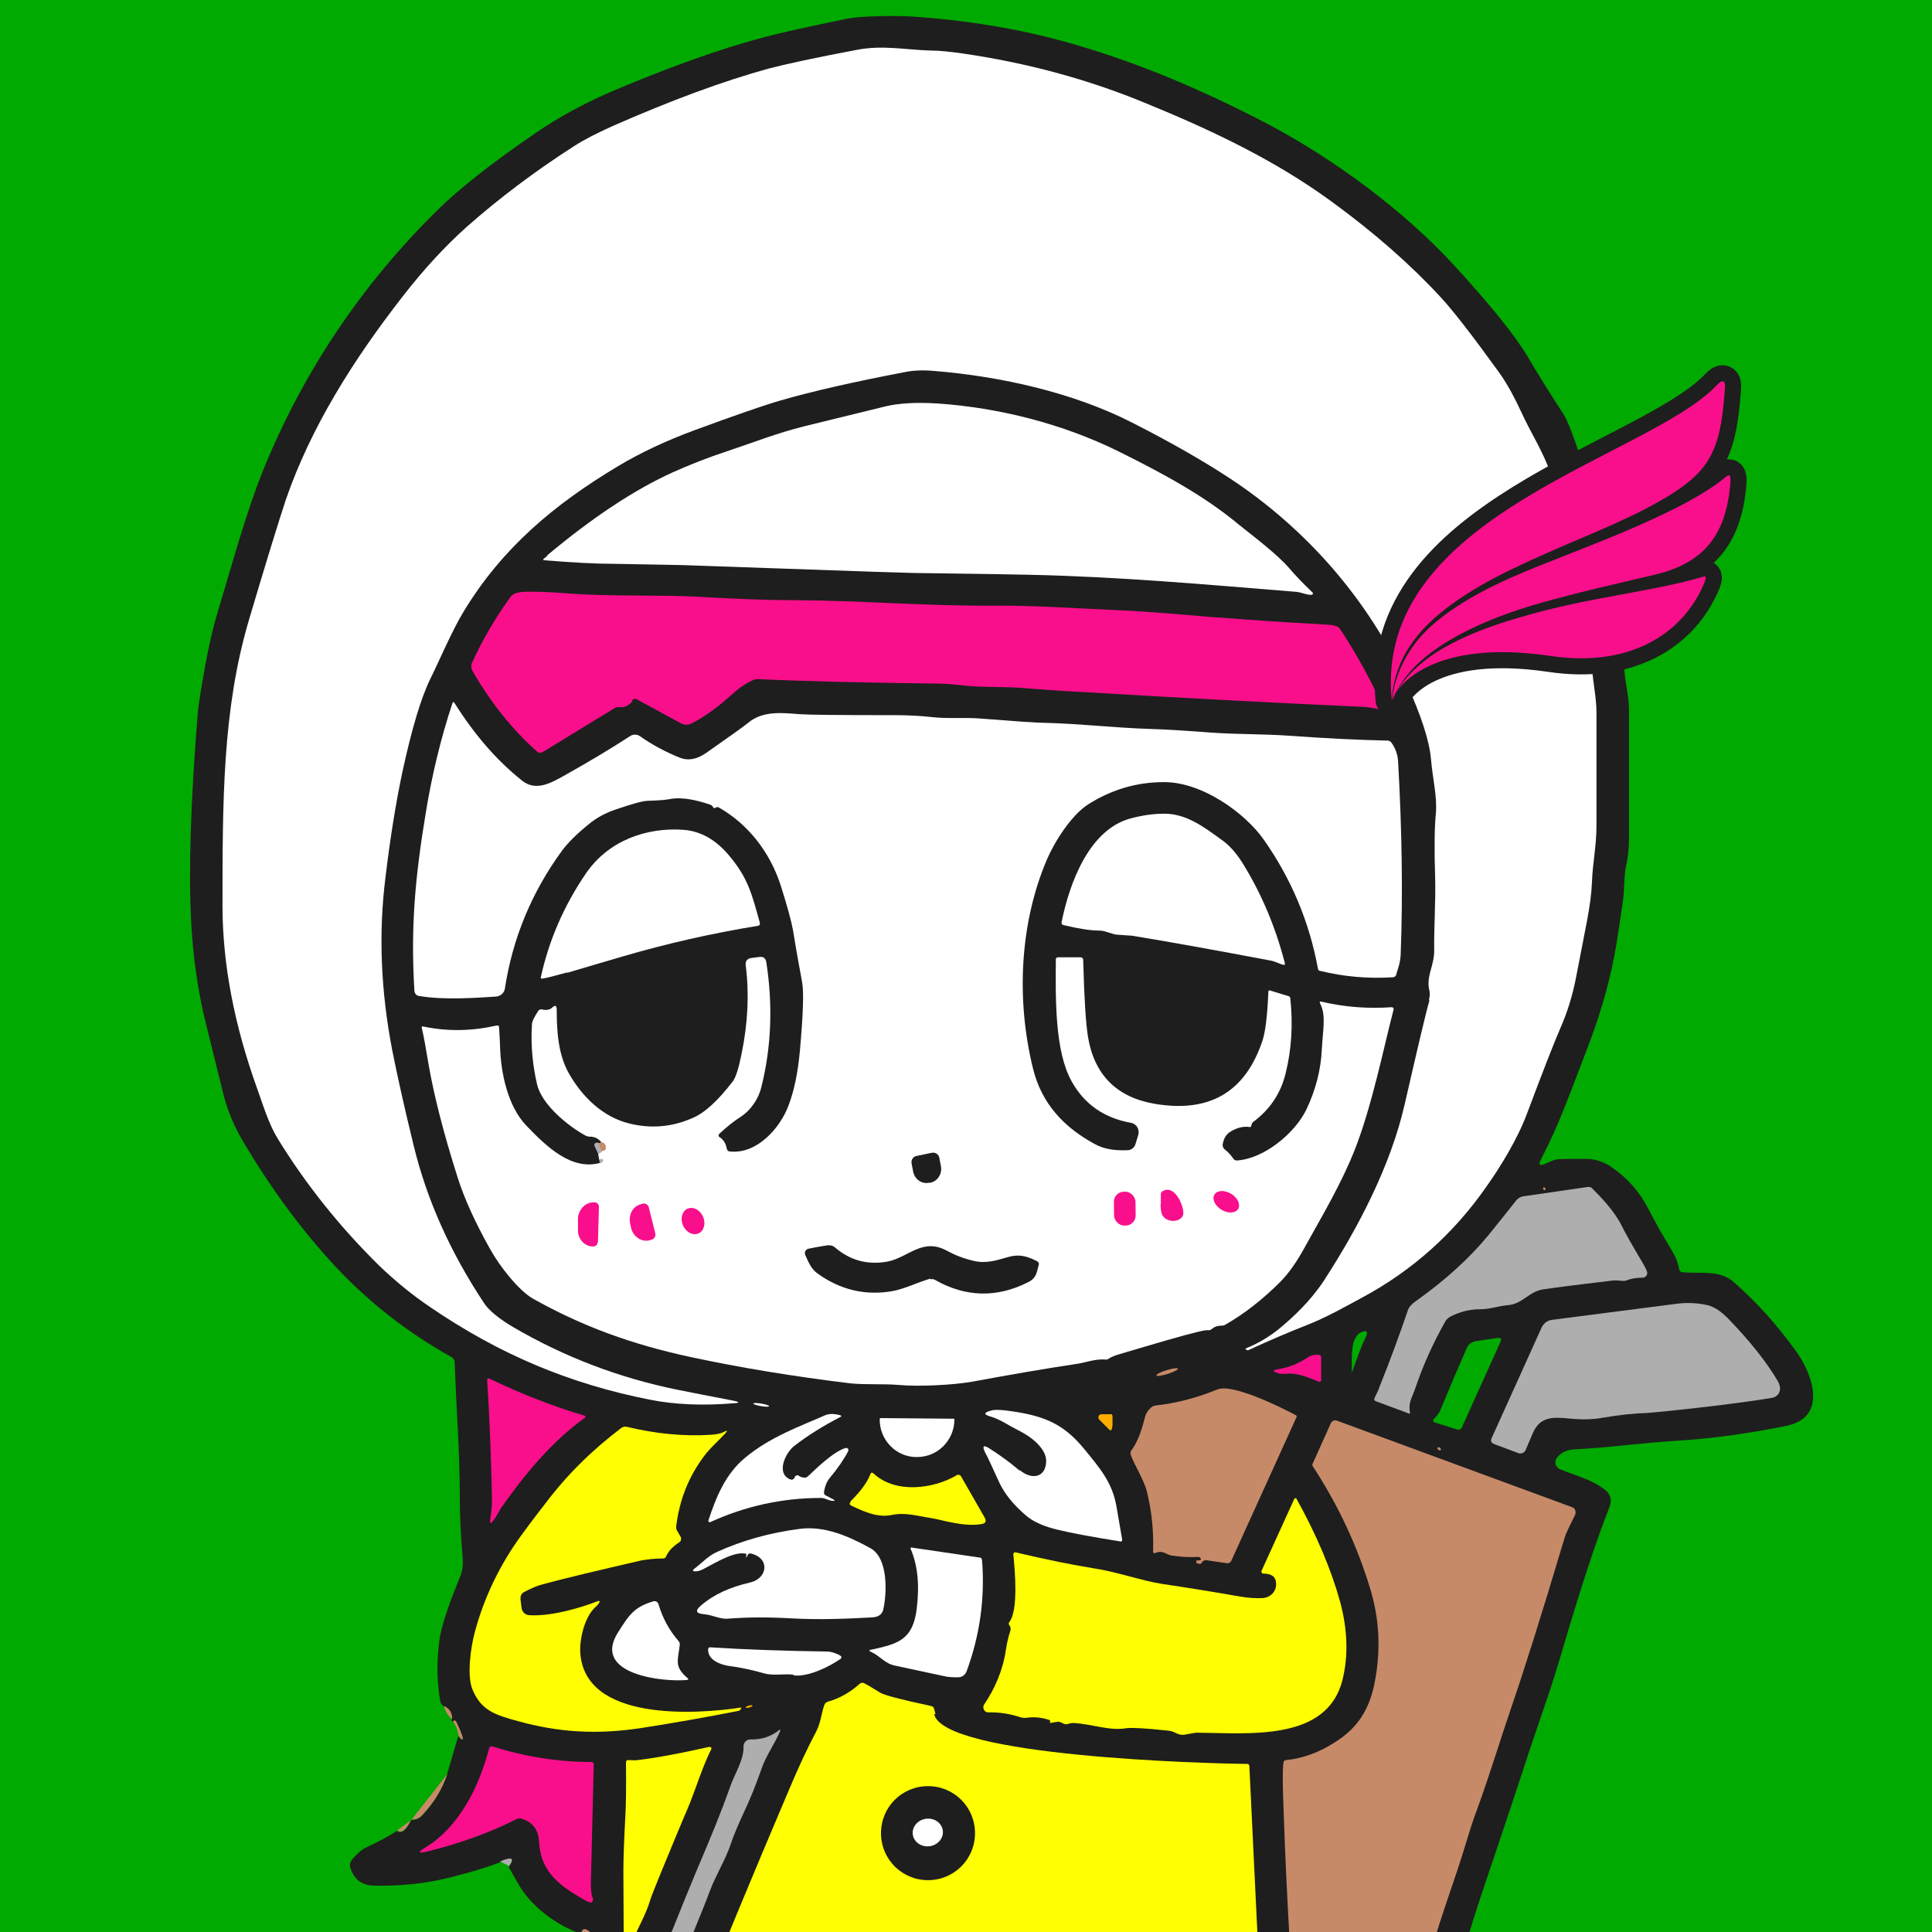 <?xml version="1.0" encoding="UTF-8"?>
<svg id="_レイヤー_2" data-name="レイヤー 2" xmlns="http://www.w3.org/2000/svg" xmlns:xlink="http://www.w3.org/1999/xlink" viewBox="0 0 60 60">
  <defs>
    <style>
      .cls-1, .cls-2, .cls-3, .cls-4, .cls-5 {
        fill: none;
      }

      .cls-6 {
        fill: #ffff01;
      }

      .cls-7 {
        fill: #f90f8b;
      }

      .cls-8 {
        fill: #1e1e1e;
      }

      .cls-2 {
        stroke: #bb9c8b;
      }

      .cls-2, .cls-3, .cls-4 {
        stroke-width: .27px;
      }

      .cls-9 {
        clip-path: url(#clippath-2);
      }

      .cls-10 {
        fill: #fff;
      }

      .cls-3 {
        stroke: #d6d6d6;
      }

      .cls-4 {
        stroke: #e3c4b3;
      }

      .cls-11 {
        fill: #c78a69;
      }

      .cls-12 {
        fill: #ffad01;
      }

      .cls-13 {
        fill: #0a0;
      }

      .cls-14 {
        fill: #aeaeae;
      }

      .cls-15 {
        clip-path: url(#clippath);
      }

      .cls-5 {
        stroke: #1e1e1e;
        stroke-linecap: round;
        stroke-linejoin: round;
      }
    </style>
    <clipPath id="clippath">
      <rect class="cls-1" width="60" height="60"/>
    </clipPath>
    <clipPath id="clippath-2">
      <path class="cls-1" d="M18.68,35.47l-.07.03s-.07-.02-.1-.01c-.05.02-.07.06-.04.11l.11.23.03.18.02.12c-.89.27-1.69-.49-2.31-1.16-.57-.6-.79-1.63-.81-2.46,0-.32-.02-.51-.03-.58,0-.05-.04-.07-.08-.06-.75.18-1.51.19-2.27.03-.05-.01-.06,0-.05.05.05.2.13.59.22,1.18.15.91.45,2.07.9,3.48.2.63.53,1.37,1,2.2.31.54.89,1.29,1.33,1.54,1.52.87,3.07,1.43,4.88,1.81,1.58.34,3.24.61,4.97.82.48.06,1.01,0,1.5.05.65.06,1.73,0,2.29-.1,1.2-.22,2.29-.41,3.29-.56.21-.03.53-.15.83-.13.05,0,.09,0,.13-.03.06-.04.17-.08.31-.13,1.2-.37,2.02-.6,2.46-.7.15-.03.24-.05.3-.05.05,0,.09-.01.13-.04.08-.07.18-.1.29-.1.05,0,.09-.01.14-.04.59-.34,1.16-.78,1.69-1.32.26-.26.52-.63.78-1.11.51-.94,1.12-1.94,1.54-3.01.53-1.35.9-3.15,1.2-4.34,0-.04-.02-.07-.06-.07-.73.05-1.45,0-2.17-.17-.06-.01-.08,0-.05.06.19.36.08.83.05,1.43-.03.64-.19,1.26-.48,1.86-.36.74-1.32,1.53-2.16,1.58-.05,0-.09-.02-.11-.06-.08-.12-.17-.22-.27-.29-.04-.03-.06-.09-.06-.14.02-.18.09-.32.22-.4.2-.13.41-.19.61-.16.04,0,.06-.01.06-.04,0-.02,0-.03.01-.05,0-.03.02-.05.04-.06.53-.38.87-.89,1.02-1.53.18-.73.22-1.51.14-2.33,0-.02-.01-.04-.04-.05l-.59-.18s-.05,0-.05.04c-.03.73-.09,1.23-.18,1.51-.53,1.6-1.64,2.26-3.35,1.97-1.18-.2-1.87-.89-2.07-2.07-.07-.43-.12-1.23-.15-2.39,0-.06-.03-.09-.09-.09h-.7s-.06.03-.06.06c-.01,1.26-.03,2.86.49,3.79.4.71,1.01,1.14,1.84,1.29.17.03.28.21.23.38l-.09.29c-.03.11-.13.18-.24.18-.41.02-.75-.05-1.02-.19-.93-.51-1.65-1.25-1.92-2.35-.52-2.12-.42-4.48.43-6.48.24-.56.76-1.4,1.3-1.73.71-.45,1.49-.68,2.33-.68,1.19,0,2.52.97,3.11,1.79.85,1.21,1.41,2.54,1.68,4,0,.03.03.06.06.07.74.18,1.5.24,2.28.2.05,0,.08-.03.09-.08.06-.22.13-.36.14-.65.07-1.84.04-3.83-.08-5.96-.01-.23-.08-.43-.21-.6-.03-.04-.07-.06-.12-.06-.92-.02-1.92-.07-3.03-.15-.85-.06-1.66-.04-2.46-.1-.8-.06-1.41-.09-1.85-.11-1.17-.04-2.16-.16-3.24-.19-.3,0-.97-.05-2-.13-.53-.04-1.03.01-1.57-.05-.36-.04-.75-.06-1.18-.06-1.67,0-2.65-.01-2.92-.03-.54-.04-1.16-.12-1.62.28-.1.09-.54.4-1.3.93-.28.2-.55.25-.81.14-.46-.18-.87-.41-1.24-.67-.09-.06-.21-.07-.3,0-.64.41-1.33.82-2.07,1.24-.4.23-.86.48-1.29.14-.79-.64-1.48-1.44-2.09-2.4-.03-.04-.05-.04-.07,0-.36,1.09-.63,2.21-.82,3.36-.34,2.05-.48,3.59-.36,5.58,0,.08.06.14.14.15.81.14,1.89.05,2.39.02.14,0,.25-.11.28-.25.24-1.56.83-2.99,1.78-4.29.18-.24.45-.51.82-.81.24-.2.53-.35.87-.47.5-.17.82-.25.97-.26.34-.02.56-.03.66-.05.44-.08.94.07,1.25.16.06.02.1.05.11.08.02.04.05.05.09.02.03-.02.07-.02.1,0,.89.51,1.57,1.36,1.91,2.4.21.66.34,1.13.39,1.42.1.63.2,1.16.28,1.6.06.31.04,1.02-.07,2.15-.06.64-.18,1.2-.35,1.68-.26.7-.98,1.52-1.82,1.43-.06,0-.09-.04-.1-.09-.03-.16-.1-.28-.23-.36-.04-.02-.04-.08,0-.1.27-.24.48-.41.64-.51.37-.23.58-.6.66-.92.31-1.23.37-2.53.16-3.89-.02-.13-.09-.19-.22-.17l-.24.03c-.14.02-.2.1-.18.24.11.85.07,1.77-.13,2.74-.09.45-.18.74-.27.85-.46.6-.87.98-1.25,1.14-.64.28-1.3.33-1.97.17-.82-.2-1.46-.84-1.87-1.55-.33-.58-.38-1.29-.38-1.97,0-.14-.05-.17-.15-.07-.06.06-.17.08-.31.05-.05-.01-.09,0-.11.04-.13.18-.2.32-.2.43-.04.64.01,1.26.16,1.86.15.63.96,1.29,1.51,1.59.04.02.08.03.13.03.15,0,.27.06.36.18ZM32.42,65.76l1.38.24c.07.01.13-.05.11-.12l-.05-.2.39-2.08s-.01-.04-.03-.04h-4.28c-.09,0-.13.04-.13.13v2.13c0,.06.04.11.1.13.06.02.11.01.14-.01.02-.02.02-.06,0-.08-.02-.02-.03-.04-.03-.05,0-.05.02-.07.06-.07l2.33.02Z"/>
    </clipPath>
  </defs>
  <g id="_おとな" data-name="おとな">
    <g class="cls-15">
      <rect class="cls-13" width="60" height="60"/>
      <g>
        <path class="cls-8" d="M37.84,68.75c-.1-.19-.33-.3-.7-.34-.05,0-.09-.02-.13-.06-.19-.18-.37-.18-.52,0l-1.78-.58s.07-.11.15-.18c.06-.05.05-.07-.03-.06-.19.03-.33.13-.43.28-.03.04-.01.1.03.12.03.02.07.02.12,0-.04.08-.06.16-.08.25-.21,1.35-.34,2.15-.37,2.4-.03.22,0,.38.12.49.35.34.63.74.83,1.19.22.48.07.84-.1,1.35-.33.97-1.69,1.26-2.57,1.15-.7-.09-1.52-.36-2.03-.86-.46-.46-.9-.85-1.22-1.47-.12-.24-.18-.55-.18-.93,0-.54-.03-1.37-.1-2.5-.03-.48-.03-2.25,0-5.3,0-.07-.04-.1-.1-.1h-.15c-.05,0-.1.04-.1.1-.04.64-.06,1.06-.05,1.25.03.5.04.91.02,1.25-.04.71.08,1.7.03,2.5-.02.45-.07.85-.05,1.34.03.85.03,1.47-.02,1.87-.03.24-.13.58-.32,1.03-.31.75-1.14,1.27-1.83,1.54-.31.12-.67,0-.96.16-.84.49-1.81,1.54-3.04.99-1.52-.68-2.55-1.21-3.09-1.58-.42-.29-1.01-.68-1.78-1.17-.05-.03-.1-.11-.15-.24-.54-1.44-.88-2.62-1.03-3.54-.03-.23.02-.54.17-.95.24-.66.5-1.32.78-1.97-.01.03-.01.06,0,.08.01.08.05.08.09.02.02-.02.02-.05,0-.09,0-.02-.04-.02-.09,0,.02-.09.06-.18.11-.25-.01.05,0,.09.01.11.03.03.05.02.07-.02.08-.24.15-.4.2-.48.24-.37.36-.71.36-1.01l.4-1.11c.16.17.2.05.14-.33,0-.04-.03-.06-.08-.05-.02,0-.03.02-.05.04l-.04-2.73c.03.09.05.14.07.14.15,0,.22-.17.13-.28-.27-.31-.43-.36-.46-.16-.78-.29-1.56-.85-1.97-1.6-.1-.17-.19-.33-.27-.48.18-.25.08-.3-.28-.14-.28.11-.77.27-1.48.45-.77.2-1.58.29-2.43.27-.38-.01-.62-.2-.73-.56-.03-.1,0-.18.06-.26.15-.16.26-.29.46-.38.33-.15.64-.32.93-.5.13.1.27,0,.42-.31,0,.01,0,0,.04-.03.12,0,.23-.04.31-.13.36-.38.62-.8.78-1.27l.35-1.2c.2.23.18.09-.06-.42-.01-.02-.02-.04-.04-.05-.03-.01-.05,0-.07.02-.06-.06-.07-.09-.03-.07.01-.18-.07-.32-.25-.41-.06-.04-.1-.1-.11-.18-.1-.56-.11-1.17-.03-1.83.05-.41.26-1.07.64-1.99.08-.19.11-.39.09-.6-.06-.71-.09-1.33-.09-1.87,0-1.42-.1-2.6-.16-4.22,0-.06-.04-.12-.09-.15-1.4-.78-2.63-1.75-3.68-2.89-1.03-1.12-1.96-2.39-2.8-3.81-.25-.42-.49-.96-.62-1.5-.1-.41-.28-1.13-.54-2.18-.24-.97-.39-2-.45-3.09-.09-1.61-.02-3.78.2-6.51.02-.28.11-.81.25-1.59.12-.63.24-1.15.37-1.57.47-1.55.89-3.13,1.45-4.5,1.24-3.01,3.03-5.67,5.36-7.97.7-.69,1.72-1.49,3.05-2.4.77-.53,1.63-.99,2.59-1.39,1.41-.59,2.69-1.06,3.83-1.4,1.04-.31,1.84-.47,3.22-.76.22-.05.6-.08,1.14-.09.41-.01.79,0,1.15.03,1.73.13,3.4.42,4.99.9,1.82.54,3.74,1.33,5.77,2.39,2.16,1.13,4.32,2.76,5.83,4.4,1.12,1.22,1.89,2.17,2.3,2.85.37.63.75,1.23,1.12,1.8.12.19.29.63.52,1.32.59,1.82,1.02,3.59,1.28,5.3.06.41.09.78.08,1.11-.01.48.15.94.15,1.46,0,.33,0,1.65,0,3.98,0,.3-.03.56-.08.8-.08.36-.06.75-.1,1.08-.05.34-.11.77-.19,1.28-.17,1.08-.47,2.16-.88,3.24-.41,1.08-.64,1.67-.68,1.77-.25.65-.52,1.25-.81,1.81-.08.15-.04.19.12.13.12-.05.28-.14.44-.15.18-.01.46-.01.83-.01.28,0,.54.08.77.23.51.34.9.78,1.17,1.3.23.45.48.89.75,1.33.12.2.18.37.22.57.01.05.04.08.09.09.45.04.89-.03,1.27.11.12.04.24.11.36.22.65.57,1.3,1.28,1.92,2.14.5.69.98,2.04-.31,2.3-1.17.24-2.33.4-3.49.47-1.01.06-1.93.2-3.07.26-.24.01-.43.09-.56.25-.1.12-.06.31.09.37.48.2.99.31,1.41.65.17.14.21.33.11.56-.37.93-.87,2.43-1.48,4.51-.17.56-.32,1.06-.48,1.51-.22.64-.39,1.14-.51,1.5-.52,1.6-1.02,3.07-1.47,4.41-.4,1.18-.71,2.36-1.05,3.3-.12.33-.28.87-.48,1.6-.21.75-.48,1.46-.68,2.13-.5,1.74-.79,2.73-.87,2.99-.26.87-.48,1.3-1.49,1.02-1.25-.33-2.46-.69-3.63-1.06ZM41.99,42.61c.19-.54.33-.9.41-1.05.11-.21.05-.27-.16-.17-.06.03-.12.1-.17.21-.12.27-.08.73-.09,1.01,0,0,0,0,0,0,0,0,0,0,0,0ZM44.51,44.08s-.01.08.03.09l.73.23s.1,0,.12-.05l1.21-2.68c.04-.09.01-.13-.09-.12l-.67.1c-.13.02-.24.1-.29.22-.29.66-.57,1.32-.84,1.97-.02.04-.08.13-.2.25ZM21.05,63.87s-.06.02-.07.05l-1.71,4.2s0,.08.03.09l3.95,2.14c.05.03.12-.02.11-.08l-.91-6.4s-.04-.07-.08-.06l-1.33.06Z"/>
        <g class="cls-9">
          <g>
            <path class="cls-3" d="M18.63,36.13l.07-.04s.04-.04.03-.06c-.01-.05-.05-.05-.12-.02" vector-effect="non-scaling-stroke"/>
            <path class="cls-3" d="M18.58,35.83c.08-.03.12-.06.11-.08" vector-effect="non-scaling-stroke"/>
            <path class="cls-4" d="M18.69,35.75c.07,0,.11-.03.12-.07.02-.12-.03-.19-.13-.2" vector-effect="non-scaling-stroke"/>
            <path class="cls-2" d="M18.69,35.75c-.05-.06-.07-.15-.08-.25" vector-effect="non-scaling-stroke"/>
          </g>
        </g>
        <path class="cls-10" d="M44.38,31.04c.03-.11.03-.22,0-.33-.03-.14-.02-.33.05-.57.07-.25.11-.44.11-.58-.01-.79.05-1.55.03-2.29-.03-.92-.02-1.58.02-1.98.05-.55-.09-1.04-.15-1.72-.05-.57-.31-1.36-.76-2.35-1.18-2.6-3.13-4.82-5.51-6.38-.84-.55-1.84-1.12-3.02-1.72-1.83-.93-4.06-1.43-6.14-1.6-.34-.03-.65-.02-.93.04-1.57.3-2.85.59-3.85.88-.49.14-1.38.45-2.66.92-.89.33-1.68.7-2.38,1.12-1.97,1.18-3.59,2.53-4.79,4.51-.37.61-.77,1.56-1.03,2.08-.29.59-.58,1.55-.87,2.89-.2.94-.38,2.04-.53,3.3-.22,1.75-.14,3.53.21,5.35.15.76.37,1.75.67,2.98.41,1.68,1.14,3.31,2.19,4.89.15.22.45.47.89.73,1.59.93,3.29,1.58,5.11,1.95.44.09,1.02.2,1.74.34.2.04.2.07,0,.08-.97.08-1.83.04-2.59-.11-2.49-.49-4.67-1.4-6.85-2.89-.56-.38-1.08-.81-1.56-1.27-1.22-1.2-2.27-2.51-3.15-3.94-.29-.47-.45-1.03-.65-1.58-.71-1.98-1.06-3.84-1.07-5.59,0-3.35,0-6.14.81-8.91.56-1.89.95-3.15,1.16-3.78.77-2.23,2.08-4.32,3.63-6.31.66-.85,1.33-1.57,1.99-2.16,1.01-.89,2.11-1.72,3.31-2.49.32-.21.72-.41,1.18-.62,1.84-.81,3.46-1.41,4.88-1.8.5-.13,1.4-.33,2.73-.58.81-.16,1.54,0,2.31.02.29,0,.61.04.98.09,2,.29,3.89.8,5.68,1.54,2.08.85,4.03,1.78,5.77,3.05,1.36.99,2.49,1.99,3.41,2.99.37.4.97,1.17,1.8,2.32.24.33.48.77.73,1.31.23.51.67,1.21.87,1.82.14.42.31.96.53,1.61.11.34.21.76.3,1.26.15.85.42,2.06.45,2.97.01.54.15,1.07.15,1.61,0,2.09,0,3.25,0,3.49,0,.66-.12,1.17-.14,1.76-.03.74-.2,1.41-.48,2.89-.11.6-.28,1.15-.51,1.67-.22.51-.56,1.39-1.03,2.64-.29.78-.83,1.66-1.25,2.25-1.02,1.47-2.32,2.63-3.89,3.47-.52.28-1.1.61-1.69.84-.56.22-1.17.48-1.82.78-.02.01-.04,0-.05,0l-.04-.04s0-.01,0-.01c.38-.15.73-.36,1.04-.61.46-.38.97-.86,1.39-1.49,1.07-1.65,2.07-3.56,2.51-5.47.41-1.78.66-2.86.77-3.23Z"/>
        <path class="cls-10" d="M16.99,17.25c1.41-1.18,2.71-2.04,3.9-2.58.51-.23,1.09-.46,1.73-.67.84-.28,1.48-.54,2.35-.76.61-.15,1.46-.36,2.53-.62.42-.1.96-.13,1.61-.09,1.91.13,3.89.63,5.63,1.49,1.33.66,2.64,1.36,3.73,2.27.42.34,1.21.93,1.58,1.37.16.19.4.44.71.74.03.02.01.07-.02.07-.14.02-.33-.08-.49-.09-2.83-.23-5.5-.47-8.29-.53-.48-.01-1.54-.03-3.16-.05-.4,0-.81-.02-1.22-.03-.17,0-2.29-.08-6.37-.22-.13,0-.84-.02-2.15-.04-.57,0-1.29-.04-2.15-.11-.05,0-.05-.02-.02-.05.01-.01.05-.04.11-.09Z"/>
        <path class="cls-7" d="M19.64,21.78c-.12.14-.25.2-.41.18-.05,0-.1,0-.14.03l-2.26,1.38s-.09.02-.13-.01c-.79-.7-1.46-1.54-2.03-2.53-.04-.08-.05-.17-.01-.25.33-.72.73-1.4,1.2-2.05.07-.09.21-.14.42-.15.31-.01.76,0,1.36.05,1.33.1,2.9.04,3.98.1,1.17.07,2.21.11,3.1.11,1.99.01,4,.18,6.08.17,1.34-.01,2.54.08,3.91.14.51.02,1.03.06,1.57.1,1.68.15,3.33.26,4.94.35.1,0,.2.02.29.05.05.02.08.05.11.09.5.76.94,1.55,1.31,2.38.04.1.01.14-.09.11-.16-.04-.34-.07-.54-.08-2.47-.11-5.37-.26-8.7-.46-.77-.04-1.32-.08-1.66-.11-.76-.07-1.34-.02-2-.09-.34-.04-.61-.06-.8-.06-2.5-.03-4.37-.08-5.6-.14-.19-.01-.58.27-.78.45-.46.42-.89.73-1.29.93-.1.05-.21.05-.31,0l-1.38-.75c-.06-.03-.11-.02-.16.04Z"/>
        <path class="cls-10" d="M18.63,36.13l.07-.04s.04-.04.03-.06c-.01-.05-.05-.05-.12-.02l-.03-.18c.08-.03.12-.06.11-.08.07,0,.11-.03.12-.07.02-.12-.03-.19-.13-.2-.09-.12-.21-.18-.36-.18-.04,0-.09-.01-.13-.03-.55-.3-1.36-.96-1.51-1.59-.14-.6-.2-1.22-.16-1.86,0-.1.08-.25.2-.43.03-.04.07-.05.11-.04.14.03.24.01.31-.05.1-.1.15-.08.15.07,0,.68.05,1.39.38,1.97.41.72,1.05,1.35,1.87,1.55.68.17,1.34.11,1.97-.17.38-.16.79-.54,1.25-1.14.09-.12.18-.4.27-.85.2-.97.24-1.89.13-2.74-.02-.14.04-.22.18-.24l.24-.03c.13-.02.2.04.22.17.21,1.37.15,2.66-.16,3.89-.08.32-.3.69-.66.92-.16.1-.38.27-.64.51-.03.03-.03.08,0,.1.13.08.2.2.23.36.01.05.04.09.1.09.84.09,1.56-.73,1.82-1.43.18-.48.29-1.03.35-1.68.1-1.12.13-1.84.07-2.15-.08-.44-.18-.97-.28-1.6-.05-.28-.18-.76-.39-1.42-.34-1.04-1.02-1.89-1.91-2.4-.03-.02-.07-.02-.1,0-.04.03-.07.02-.09-.02-.01-.03-.05-.06-.11-.08-.31-.1-.81-.25-1.25-.16-.1.02-.32.04-.66.05-.15,0-.47.09-.97.26-.34.11-.63.27-.87.47-.37.3-.64.57-.82.81-.95,1.3-1.54,2.73-1.78,4.29-.02.14-.14.24-.28.25-.5.03-1.59.12-2.39-.02-.08-.01-.13-.08-.14-.15-.12-1.99.02-3.53.36-5.58.19-1.15.46-2.27.82-3.36.02-.05.04-.05.07,0,.61.97,1.3,1.77,2.09,2.4.42.34.88.09,1.29-.14.75-.42,1.44-.83,2.07-1.24.09-.06.21-.06.3,0,.37.26.79.49,1.24.67.25.1.52.06.81-.14.76-.53,1.19-.84,1.3-.93.46-.4,1.09-.32,1.62-.28.27.02,1.24.03,2.92.03.43,0,.82.02,1.18.06.54.06,1.04,0,1.57.05,1.03.08,1.7.13,2,.13,1.08.03,2.06.15,3.24.19.43.01,1.05.05,1.85.11.81.06,1.61.04,2.46.1,1.1.08,2.11.13,3.03.15.05,0,.09.02.12.06.13.18.2.38.21.6.12,2.14.15,4.12.08,5.96-.01.29-.08.43-.14.65-.01.05-.05.07-.09.08-.79.05-1.55-.02-2.28-.2-.03,0-.06-.03-.06-.07-.27-1.46-.83-2.79-1.68-4-.58-.83-1.92-1.8-3.11-1.79-.84,0-1.61.23-2.33.68-.54.34-1.06,1.17-1.3,1.73-.85,2-.95,4.37-.43,6.48.27,1.11.98,1.84,1.92,2.35.27.15.6.21,1.02.19.11,0,.21-.08.24-.18l.09-.29c.05-.17-.05-.35-.23-.38-.83-.15-1.45-.58-1.84-1.29-.52-.93-.5-2.53-.49-3.79,0-.03.03-.06.06-.06h.7c.06,0,.09.03.09.09.03,1.16.08,1.96.15,2.39.2,1.18.9,1.87,2.07,2.07,1.71.29,2.82-.37,3.35-1.97.09-.28.15-.78.18-1.51,0-.03.02-.05.05-.04l.59.18s.04.02.04.05c.09.82.04,1.6-.14,2.33-.15.63-.49,1.14-1.02,1.53-.02.02-.03.04-.04.06,0,.01,0,.03-.01.05,0,.03-.03.05-.06.04-.2-.03-.41.03-.61.16-.12.08-.19.21-.22.39,0,.05.02.11.06.14.1.08.19.17.27.29.03.04.06.06.11.06.84-.05,1.8-.84,2.16-1.58.29-.61.45-1.23.48-1.86.03-.6.14-1.07-.05-1.43-.03-.06-.01-.08.05-.06.72.17,1.44.22,2.17.17.04,0,.07.03.06.07-.31,1.19-.67,2.99-1.2,4.34-.42,1.07-1.02,2.07-1.54,3.01-.26.48-.52.85-.78,1.11-.54.54-1.1.98-1.69,1.32-.04.03-.09.04-.14.04-.11,0-.21.03-.29.1-.04.03-.08.05-.13.04-.05,0-.15.01-.3.05-.43.1-1.25.34-2.46.7-.14.04-.25.09-.31.13-.04.03-.08.04-.13.03-.3-.02-.62.1-.83.13-1,.15-2.1.34-3.29.56-.56.1-1.65.16-2.29.1-.5-.04-1.03,0-1.5-.05-1.73-.21-3.39-.48-4.97-.82-1.81-.39-3.35-.95-4.88-1.81-.44-.25-1.03-1-1.33-1.54-.47-.84-.8-1.57-1-2.2-.45-1.41-.74-2.57-.9-3.48-.1-.59-.17-.99-.22-1.18-.01-.05,0-.06.05-.05.76.16,1.51.14,2.27-.03.05-.01.08,0,.08.06,0,.07.02.26.03.58.02.83.24,1.86.81,2.46.63.66,1.42,1.42,2.31,1.16Z"/>
        <path class="cls-10" d="M34.72,29.03c-.2-.01-.38-.13-.58-.13-.28,0-.65-.06-1.11-.17-.05-.01-.07-.04-.06-.1.25-1.23.86-2.86,2.13-3.21.37-.1.72-.15,1.06-.15.69,0,1.24.42,1.79.82.23.16.44.4.63.7.58.93,1.02,1.96,1.32,3.11.01.05,0,.08-.06.06-.12-.03-.25-.11-.39-.13-1.64-.31-3.07-.57-4.29-.77,0,0-.15-.01-.43-.03Z"/>
        <path class="cls-10" d="M17.61,30.2c-.29.08-.54.15-.75.19-.05.01-.08-.01-.06-.06.25-1.13.71-2.2,1.4-3.21.7-1.02,1.88-1.43,3.02-1.35.54.04,1.02.31,1.44.82.56.67.69,1.16.94,2.08,0,.04-.01.07-.05.08-1.42.23-2.84.55-4.27.97-.51.15-1.06.31-1.66.49Z"/>
        <path class="cls-11" d="M18.69,35.75c-.05-.06-.07-.15-.08-.25l.07-.03c.1.02.14.08.13.2,0,.04-.05.07-.12.07Z"/>
        <path class="cls-14" d="M18.61,35.5c0,.1.04.18.08.25.01.02-.03.05-.11.08l-.11-.23c-.03-.05-.01-.09.04-.11.03-.01.06,0,.1.01Z"/>
        <path class="cls-8" d="M28.94,35.8c.11-.02.21.05.23.15l.05.26c.05.24-.1.47-.32.52h-.04c-.23.05-.45-.1-.5-.34l-.05-.26c-.02-.11.05-.21.15-.23l.48-.1Z"/>
        <path class="cls-14" d="M18.63,36.13l-.02-.12c.07-.03.11-.02.12.02,0,.03,0,.05-.03.06l-.07.04Z"/>
        <path class="cls-11" d="M47.94,36.87s.05,0,.06.06c0,0,0,.02,0,.02-.02.01-.04.01-.06,0-.03-.02-.02-.06,0-.07Z"/>
        <path class="cls-14" d="M45.04,40.89c-.06.03-.11.08-.15.14-.39.69-.71,1.4-.96,2.15-.09.25-.2.39-.14.7,0,.02,0,.03-.03.02l-1.05-.39s-.05-.04-.03-.08c.1-.2.15-.31.15-.33.35-.87.64-1.67.89-2.4.03-.1.11-.19.22-.27.96-.68,1.72-1.38,2.3-2.09.38-.47.66-.82.84-1.05.06-.08.15-.13.25-.14l1.99-.29s.09,0,.12.04c.27.27.69.7.92,1.16.09.19.32.6.69,1.22.03.06.07.13.1.21.03.09-.04.19-.14.19-.18,0-.34.02-.48.08-.05.02-.09.02-.14.02-.17-.02-.3-.02-.4,0-1.03.12-1.71.21-2.05.26-.45.06-.65.45-1.09.49-.34.03-.56.13-.89.13-.3,0-.61.07-.92.23Z"/>
        <path class="cls-7" d="M36.05,37.41c0-.17,0-.27,0-.32,0-.05.03-.09.08-.11.36-.18.63.46.62.7,0,.05-.02.09-.05.13-.15.16-.48.14-.6-.07-.04-.06-.05-.18-.06-.34Z"/>
        <ellipse class="cls-7" cx="38.09" cy="37.32" rx=".29" ry=".43" transform="translate(-13.57 50.57) rotate(-58.8)"/>
        <rect class="cls-7" x="34.6" y="37.01" width=".67" height="1.05" rx=".31" ry=".31" transform="translate(-.46 .43) rotate(-.7)"/>
        <path class="cls-7" d="M18.56,38.58c0,.07-.06.13-.13.13h-.02c-.26,0-.47-.24-.46-.51v-.37c.02-.28.24-.5.5-.49h.02c.07,0,.13.06.13.14l-.03,1.11Z"/>
        <path class="cls-7" d="M20.35,38.31c.02.08-.03.17-.12.19l-.06.02c-.25.06-.5-.11-.57-.38l-.03-.14c-.06-.27.08-.54.33-.6l.06-.02c.08-.02.17.03.19.12l.2.8Z"/>
        <ellipse class="cls-7" cx="21.52" cy="37.92" rx=".34" ry=".42" transform="translate(-13.47 11.91) rotate(-23.8)"/>
        <path class="cls-8" d="M28.89,39.71c-.38.11-.8.32-1.19.39-.83.14-1.6-.04-2.31-.55-.2-.14-.29-.37-.38-.57-.04-.09.01-.18.1-.2.13-.03.31-.06.55-.1.11-.02.2,0,.27.06.48.41,1.02.55,1.63.44.66-.13,1.09-.76,1.86-.33.24.13.52.24.83.31.21.05.44.04.69-.02.46-.11.68-.28,1.27.03.05.03.06.06.05.11-.07.24-.06.4-.33.54-.97.49-1.94.47-2.89-.07-.05-.03-.09-.03-.14-.02Z"/>
        <path class="cls-14" d="M48.94,44.07c-.55-.04-1.02-.15-1.29.34-.03.05-.11.25-.27.62-.04.09-.14.13-.22.1l-.75-.28c-.1-.04-.13-.1-.08-.2l1.55-3.43c.06-.12.17-.21.31-.23,2.53-.33,3.82-.49,3.88-.5.29-.04.59-.03.9.03.23.04.45.18.68.41.68.7,1.2,1.35,1.56,1.96.03.05.05.1.06.15.05.17-.06.34-.23.37-.85.14-1.96.28-3.33.42-.33.03-.51.05-.54.05-.41.01-.88.06-1.4.15-.28.05-.56.06-.83.04Z"/>
        <path class="cls-7" d="M39.9,42.66c-.09.02-.18,0-.26-.03-.12-.05-.11-.08.01-.1.35-.05.68-.18.99-.39.04-.03.09-.05.17-.06.07-.01.12-.01.16,0,.04,0,.06.03.06.08v.71s-.02.06-.07.04c-.34-.14-.72-.3-1.06-.24Z"/>
        <ellipse class="cls-11" cx="36.24" cy="42.61" rx=".35" ry=".06" transform="translate(-11.13 12.87) rotate(-17.5)"/>
        <path class="cls-7" d="M15.6,46.77c-.07.1-.19.35-.31.49-.05.06-.07.05-.07-.03.03-.23.06-.41.06-.66-.03-1.4-.08-2.64-.15-3.7,0-.06.02-.08.08-.05,1,.48,1.98.86,2.93,1.14.05.02.06.04.01.08-.85.61-1.7,1.52-2.55,2.74Z"/>
        <path class="cls-11" d="M37.3,48.42s-.02-.05-.05-.06c-.02,0-.04-.01-.06-.01-.24.02-.51,0-.8-.04-.18-.03-.27-.18-.51-.08-.05.02-.07,0-.07-.05.02-.62-.04-1.24-.19-1.85-.09-.37-.39-.83-.5-1.14-.02-.06-.01-.1.01-.14.17-.22.31-.56.42-1.01.03-.13.09-.23.2-.33.04-.03.08-.05.13-.06.65-.07,1.29-.24,1.93-.5.46-.19,1.95.54,2.43.8.03.01.04.04.02.07l-2.03,4.47s-.06.07-.11.06l-.68-.1s-.08.02-.1.05c-.02.06-.07.08-.13.06-.03,0-.04-.01-.05-.03,0-.01-.01-.03-.01-.05,0-.01.01-.02.03-.02h.05s.07,0,.07-.05Z"/>
        <ellipse class="cls-10" cx="23.64" cy="43.63" rx=".04" ry=".25" transform="translate(-23.35 59.58) rotate(-80.3)"/>
        <path class="cls-10" d="M31.69,45.67c.32.27.77.25.8-.27.01-.21-.11-.43-.36-.65-.22-.2-.53-.34-.73-.45-.27-.16-.47-.26-.61-.3-.26-.07-.25-.13.01-.2.08-.02.22-.02.41,0,1.12.14,1.78.36,2.47,1.21.49.6.86,1.03.99,1.76.12.69.18,1.03.18,1.04,0,.05-.01.07-.06.06-.88-.14-1.52-.26-1.93-.36-.43-.1-.75-.24-.98-.43-.4-.34-.69-.69-.86-1.07-.2-.43-.33-.73-.42-.89-.11-.22-.06-.26.14-.13.31.2.62.42.91.67Z"/>
        <path class="cls-12" d="M34.55,44.27c-.01.07-.02.11-.03.13-.02.03-.04.03-.07,0l-.31-.31c-.06-.06-.02-.16.06-.17h.26c.06-.01.09.01.09.07,0,.13,0,.22,0,.27Z"/>
        <path class="cls-10" d="M24.65,45.93l.05-.09s.06-.04.09-.02c.05.04.11.06.17.07.05,0,.09,0,.13-.04.21-.2.8-.78,1.17-.88.06-.02.11.04.08.1-.13.25-.32.53-.58.84-.08.1-.14.24-.17.42,0,.05,0,.08.05.11l.23.12c.07.04.07.05-.01.05-.07,0-.14-.03-.22-.06-.05-.02-.09-.03-.14-.03-1.22,0-2.37.26-3.44.75-.03.02-.07-.02-.06-.05.24-.73.53-1.44,1.13-1.94.8-.67,1.76-1,2.5-1.33.12-.05.27-.05.46,0,.05.02.05.04,0,.06-.54.28-1.02.58-1.43.9-.27.21-.58.87-.1,1.04.04.01.07,0,.09-.03Z"/>
        <path class="cls-10" d="M29.62,44.06s.02,0,.02.02h0c0,.65-.52,1.17-1.16,1.17h-.02c-.64,0-1.15-.54-1.14-1.18h0s.01-.03.02-.03l2.28.02Z"/>
        <path class="cls-11" d="M39.45,63.41c.74-.03.74-.27.67-.91-.01-.12-.02-.26-.01-.43,0-.36-.01-.96-.06-1.81-.07-1.24-.14-2.62-.19-4.13-.03-.75-.03-1.22,0-1.39,0-.05.04-.08.09-.08.5-.05,1.01-.23,1.52-.56.71-.45,1.07-1.03,1.23-1.89.18-.95.14-1.88-.12-2.78-.41-1.39-1.02-2.69-1.82-3.91,0-.01-.01-.03,0-.05l.57-1.27c.03-.07.12-.11.19-.08l7.31,2.69c.09.03.13.15.08.25-.09.19-.25.47-.33.73-.73,2.45-1.29,4.21-1.66,5.28-.35,1.02-.62,1.95-1.05,3.13-.14.37-.25.73-.35,1.06-.33,1.11-.75,2.17-1.06,3.3-.18.67-.42,1.22-.59,1.85-.37,1.35-.83,2.63-1.22,4-.35,1.21-.49,1.91-.74,2.44-.02.05-.08.07-.12.05l-6.85-2.12c-.12-.04-.17-.12-.15-.24l.42-2.81c.02-.15.11-.22.26-.22,1.28-.01,2.62-.05,4.01-.11Z"/>
        <path class="cls-6" d="M16.16,49.64l.04.31c.02.11.11.2.22.21.68.05,1.62-.23,2.13-.43.07-.03.09,0,.05.06-.02.03-.06.08-.11.12-.34.31-.49.99-.47,1.39.11,2.18,3.62,1.94,4.99,1.73.02,0,.02,0,.01.02l-.03.05s-.02.02-.04.03c-.97.19-1.97.37-3,.53-1.42.22-2.61.14-3.87-.21-.71-.19-1.15-.34-1.41-.99-.17-.42-.06-1.27.08-1.79.29-1.07.77-2.07,1.44-2.99.14-.19.38-.52.74-.98.7-.93,1.48-1.68,2.36-2.35.05-.04.11-.05.17-.04.92.22,1.78.3,2.59.25.2-.01.35-.04.45-.1.09-.05.1-.03.02.06-.2.22-.49.47-.66.71-.48.64-.76,1.36-.86,2.17,0,.05,0,.1.03.14l.12.21s.01.1-.03.13c-.22.14-.36.29-.43.45-.02.05-.05.07-.1.07-.27,0-.49.03-.67.06-1.3.3-2.32.54-3.06.74-.16.04-.35.12-.58.24-.08.04-.13.13-.11.22Z"/>
        <ellipse class="cls-11" cx="44.7" cy="44.99" rx=".04" ry=".06" transform="translate(-18.29 52.41) rotate(-51.9)"/>
        <path class="cls-6" d="M26.41,46.63c.32-.32.53-.6.62-.85.02-.05.05-.06.1-.02.68.64,1.87.48,2.59.05.04-.02.09-.01.12.03l.74,1.29c.06.11.03.18-.09.2-.56.1-1.22-.13-1.6-.19-.41-.06-.78-.18-1.2-.09-.44.09-.87-.11-1.25-.29-.06-.03-.07-.07-.02-.12Z"/>
        <path class="cls-6" d="M32.6,53.42c-.23-.08-.47-.11-.74-.07-.05,0-.1,0-.14-.01-.33-.11-.67-.17-1.03-.16-.12,0-.19-.14-.13-.24.34-.5.59-1.08.68-1.71.03-.19.07-.38.13-.56.03-.08.02-.14-.02-.19-.03-.04-.03-.08,0-.11.28-.38.17-1.58.12-2.1,0-.04.03-.07.07-.06,1.01.24,1.83.4,2.45.5.68.1,1.46.38,2.1.48.81.12,1.61.25,2.41.39.28.05.52.06.72.05.24-.02.42-.21.41-.44,0-.22-.14-.32-.39-.32-.05,0-.08-.05-.06-.09l1.02-2.24s.05-.03.06,0c.63,1.13,1.08,2.2,1.36,3.21.23.86.26,1.67.07,2.43-.49,1.92-2.92,1.64-4.54,1.63-.02,0-.13.02-.35.06-.22.04-.3-.1-.5-.12-.72-.08-1.16-.1-1.31-.08-.55.09-1.02-.12-1.64-.16-.05,0-.1,0-.15.02-.08.03-.15.02-.23-.03-.04-.02-.08-.03-.12-.03l-.24.04s0,0,0-.01v-.04s.01-.02,0-.02Z"/>
        <path class="cls-10" d="M23.19,48.26c-.34-.11-.93.25-1.33.46-.09.05-.18.08-.27.08-.08,0-.09-.03-.03-.08.23-.17.43-.4.7-.52.79-.36,1.65-.6,2.58-.72.77-.1,1.52.23,2.19.6.57.31.51,1.43.4,1.91-.04.15-.15.23-.35.24-.73.04-1.64.08-2.5.03-.71-.04-1.36-.04-1.98.01-.24.02-.48-.12-.74-.14-.25-.02-.28-.11-.09-.27.39-.34.9-.57,1.51-.71.55-.12.65-.74.06-.9-.06-.02-.1,0-.13.06-.03.07-.04.08-.04.03,0,0,0-.02.01-.04,0-.02,0-.04-.02-.04Z"/>
        <path class="cls-10" d="M27.07,51.23c.82-.18,1.28-.3,1.4-1.27.09-.74.03-1.35-.19-1.86-.01-.03,0-.04.03-.04l2.1.31c.06,0,.09.04.09.1.09,1.17-.07,2.32-.48,3.43-.04.11-.14.19-.26.19-.14,0-.3,0-.46-.04-.98-.21-1.48-.32-1.49-.32-.33-.06-.47-.3-.76-.43-.07-.03-.06-.06,0-.07Z"/>
        <path class="cls-10" d="M21.37,52.12s.01.04-.01.05c-.71.08-3-.15-2.17-1.47.36-.57.51-.79,1.1-.97.07-.02.14.02.16.09.13.44.34.82.62,1.14.03.04.05.08.04.13-.06.5-.18.67.26,1.04Z"/>
        <path class="cls-10" d="M24.65,52.01c-.27-.04-.62.04-.91-.04-.39-.11-.76-.19-1.09-.23-.26-.04-.66-.17-.66-.51,0-.05.03-.08.08-.07,1.09.07,2.29.11,3.61.13.13,0,.31.06.42.13.04.02.04.07,0,.1-.34.24-1.01.57-1.46.51Z"/>
        <path class="cls-6" d="M29.01,53.23c.27,1.32,8.49,1.54,9.72,1.55.04,0,.07.02.07.07l.36,7.48c0,.06-.04.1-.09.11-.6.05-1.15.07-1.66.08-1.37.02-2.48.1-3.79.09-1.15-.01-1.85-.01-2.12-.01-1.46.02-2.91.05-4.37.08-1.28.03-3.19.14-4.66.14-.3,0-.59.03-.87.1-.06.02-.12-.05-.09-.11.86-2.15,1.86-4.56,2.99-7.22.29-.69.57-1.29.85-1.82.14-.27.16-.57.25-.82.02-.05.05-.08.1-.1.36-.1.69-.28,1-.56.04-.03.08-.04.13-.02.1.05.27.15.51.3.11.07.63.21,1.57.41.05.01.09.04.1.09.01.05.03.1.04.17Z"/>
        <ellipse class="cls-12" cx="23.26" cy="53" rx=".11" ry=".03" transform="translate(-13.47 8.27) rotate(-15.7)"/>
        <path class="cls-11" d="M14.04,53.39c-.13-.11-.22-.25-.25-.41.18.09.26.22.25.41Z"/>
        <path class="cls-11" d="M14.24,53.9c-.03-.19-.09-.33-.17-.44.02-.03.04-.04.07-.02.01,0,.03.02.04.05.24.51.26.65.06.42Z"/>
        <path class="cls-14" d="M24.24,53.73c-.17.42-.45.78-.6,1.23-.17.48-.33.88-.49,1.22-.22.47-.37.83-.46,1.1-.15.46-.47.97-.65,1.46-.24.65-.6,1.47-.91,2.29-.09.23-.2.51-.36.85-.43.95-.77,1.76-1.01,2.43-.14.4-.28.71-.4.95-.19.36-.33.88-.51,1.28-.33.75-1.09,2.01-.08,2.49.46.22,1.01.52,1.64.89.43.26.97.55,1.62.87,1.06.53,2.19,1.15,3.41,1.87.12.07.17.22.12.34-.08.21-.15.33-.37.49-.75.54-1.44.98-2.07,1.31-.04.02-.09.03-.13.01-.28-.09-.55-.11-.7-.23-.14-.11-.4-.25-.78-.4-.22-.09-.48-.22-.79-.41-.83-.51-1.38-.84-1.65-.98-.44-.24-.76-.53-.97-.87-.13-.22-.28-.62-.42-1.19-.27-1.05-.61-1.71-.29-2.44,1.23-2.81,2.41-5.61,3.52-8.42.23-.58.48-1.19.75-1.84.41-.96.73-1.73,1.03-2.58.11-.32.42-.81.4-1.21,0-.12.09-.22.21-.22.35.01.65-.09.91-.3,0,0,.01,0,.01,0Z"/>
        <path class="cls-7" d="M18.42,58.96s0,.08-.04.11c-.04.03-.11,0-.22-.06-.75-.43-1.37-.85-1.42-1.82-.02-.37-.2-.61-.55-.71-.05-.01-.1-.01-.14.01-.81.41-1.73.75-2.78,1.01-.29.07-.31.03-.05-.13,1.03-.63,1.65-1.85,1.97-3.07.01-.05.07-.08.11-.06,1.02.32,2.04.48,3.07.48.05,0,.07.03.07.07-.04,1.71-.07,2.94-.09,3.69,0,.18.01.34.05.46Z"/>
        <path class="cls-6" d="M19.27,61.38c-.04-.18.1-.78.1-1.06,0-.74-.01-1.47-.01-2.21,0-.41.02-.97.06-1.69.02-.33.03-.89.02-1.69,0-.05.03-.07.07-.07.15.01.25.01.3,0,.51-.06,1.25-.19,2.22-.41.04,0,.08.03.06.07-.3.6-.5,1.3-.74,1.86-.17.39-.45,1.07-.85,2.04-.17.42-.29.71-.34.89-.17.53-.56,1.1-.64,1.59-.05.3-.11.53-.18.68-.03.06-.05.06-.07-.01Z"/>
        <path class="cls-11" d="M12.79,56.5l1.1-1.4c-.16.47-.42.89-.78,1.27-.09.09-.19.14-.31.13Z"/>
        <path class="cls-8" d="M30.28,56.93c0,.81-.65,1.46-1.46,1.46s-1.46-.65-1.46-1.46.65-1.46,1.46-1.46,1.46.65,1.46,1.46Z"/>
        <ellipse class="cls-10" cx="28.81" cy="56.91" rx=".47" ry=".43" transform="translate(-7.27 4.31) rotate(-7.6)"/>
        <path class="cls-11" d="M12.76,56.53c-.15.3-.29.41-.42.31l.42-.31Z"/>
        <path class="cls-14" d="M15.81,57.95l-.28-.14c.37-.16.46-.11.28.14Z"/>
        <path class="cls-11" d="M18.32,60.33c-.05-.11-.14-.21-.26-.3.03-.2.18-.15.46.16.1.11.02.28-.13.28-.02,0-.04-.05-.07-.14Z"/>
      </g>
      <g>
        <path class="cls-5" d="M43.23,21.74c.04-.09.29-.64.94-1.16.69-.58,1.83-1.07,3.08-1.42,2.04-.61,4.02-.77,5.65-1.25.1-.03.09.03.03.19-.69,1.65-2.39,2.63-4.78,2.27-3.68-.54-4.77.94-4.92,1.37M53.46,14.92c-1.48,1.15-4.86,2.29-6.28,2.91-1.42.6-2.7,1.37-3.31,2.26-.56.79-.63,1.53-.63,1.65.03-.06.23-.63.87-1.2.68-.62,1.79-1.19,3.04-1.6,1.33-.45,3.9-1,4.39-1.13,1.45-.39,2.05-1.28,2.19-2.71.05-.51-.07-.33-.27-.18M43.8,20.05c.58-.93,1.87-1.77,3.27-2.43,1.41-.68,2.7-1.14,3.98-1.79,2-1.05,2.37-1.61,2.52-3.78.02-.21-.06-.3-.26-.08-2.15,2.26-10.66,4.02-10.09,9.77.02-.07,0-.82.57-1.69"/>
        <path class="cls-7" d="M43.23,21.74c.04-.09.29-.64.94-1.16.69-.58,1.83-1.07,3.08-1.42,2.04-.61,4.02-.77,5.65-1.25.1-.03.09.03.03.19-.69,1.65-2.39,2.63-4.78,2.27-3.68-.54-4.77.94-4.92,1.37M53.46,14.92c-1.48,1.15-4.86,2.29-6.28,2.91-1.42.6-2.7,1.37-3.31,2.26-.56.79-.63,1.53-.63,1.65.03-.06.23-.63.87-1.2.68-.62,1.79-1.19,3.04-1.6,1.33-.45,3.9-1,4.39-1.13,1.45-.39,2.05-1.28,2.19-2.71.05-.51-.07-.33-.27-.18M43.8,20.05c.58-.93,1.87-1.77,3.27-2.43,1.41-.68,2.7-1.14,3.98-1.79,2-1.05,2.37-1.61,2.52-3.78.02-.21-.06-.3-.26-.08-2.15,2.26-10.66,4.02-10.09,9.77.02-.07,0-.82.57-1.69"/>
      </g>
    </g>
  </g>
</svg>